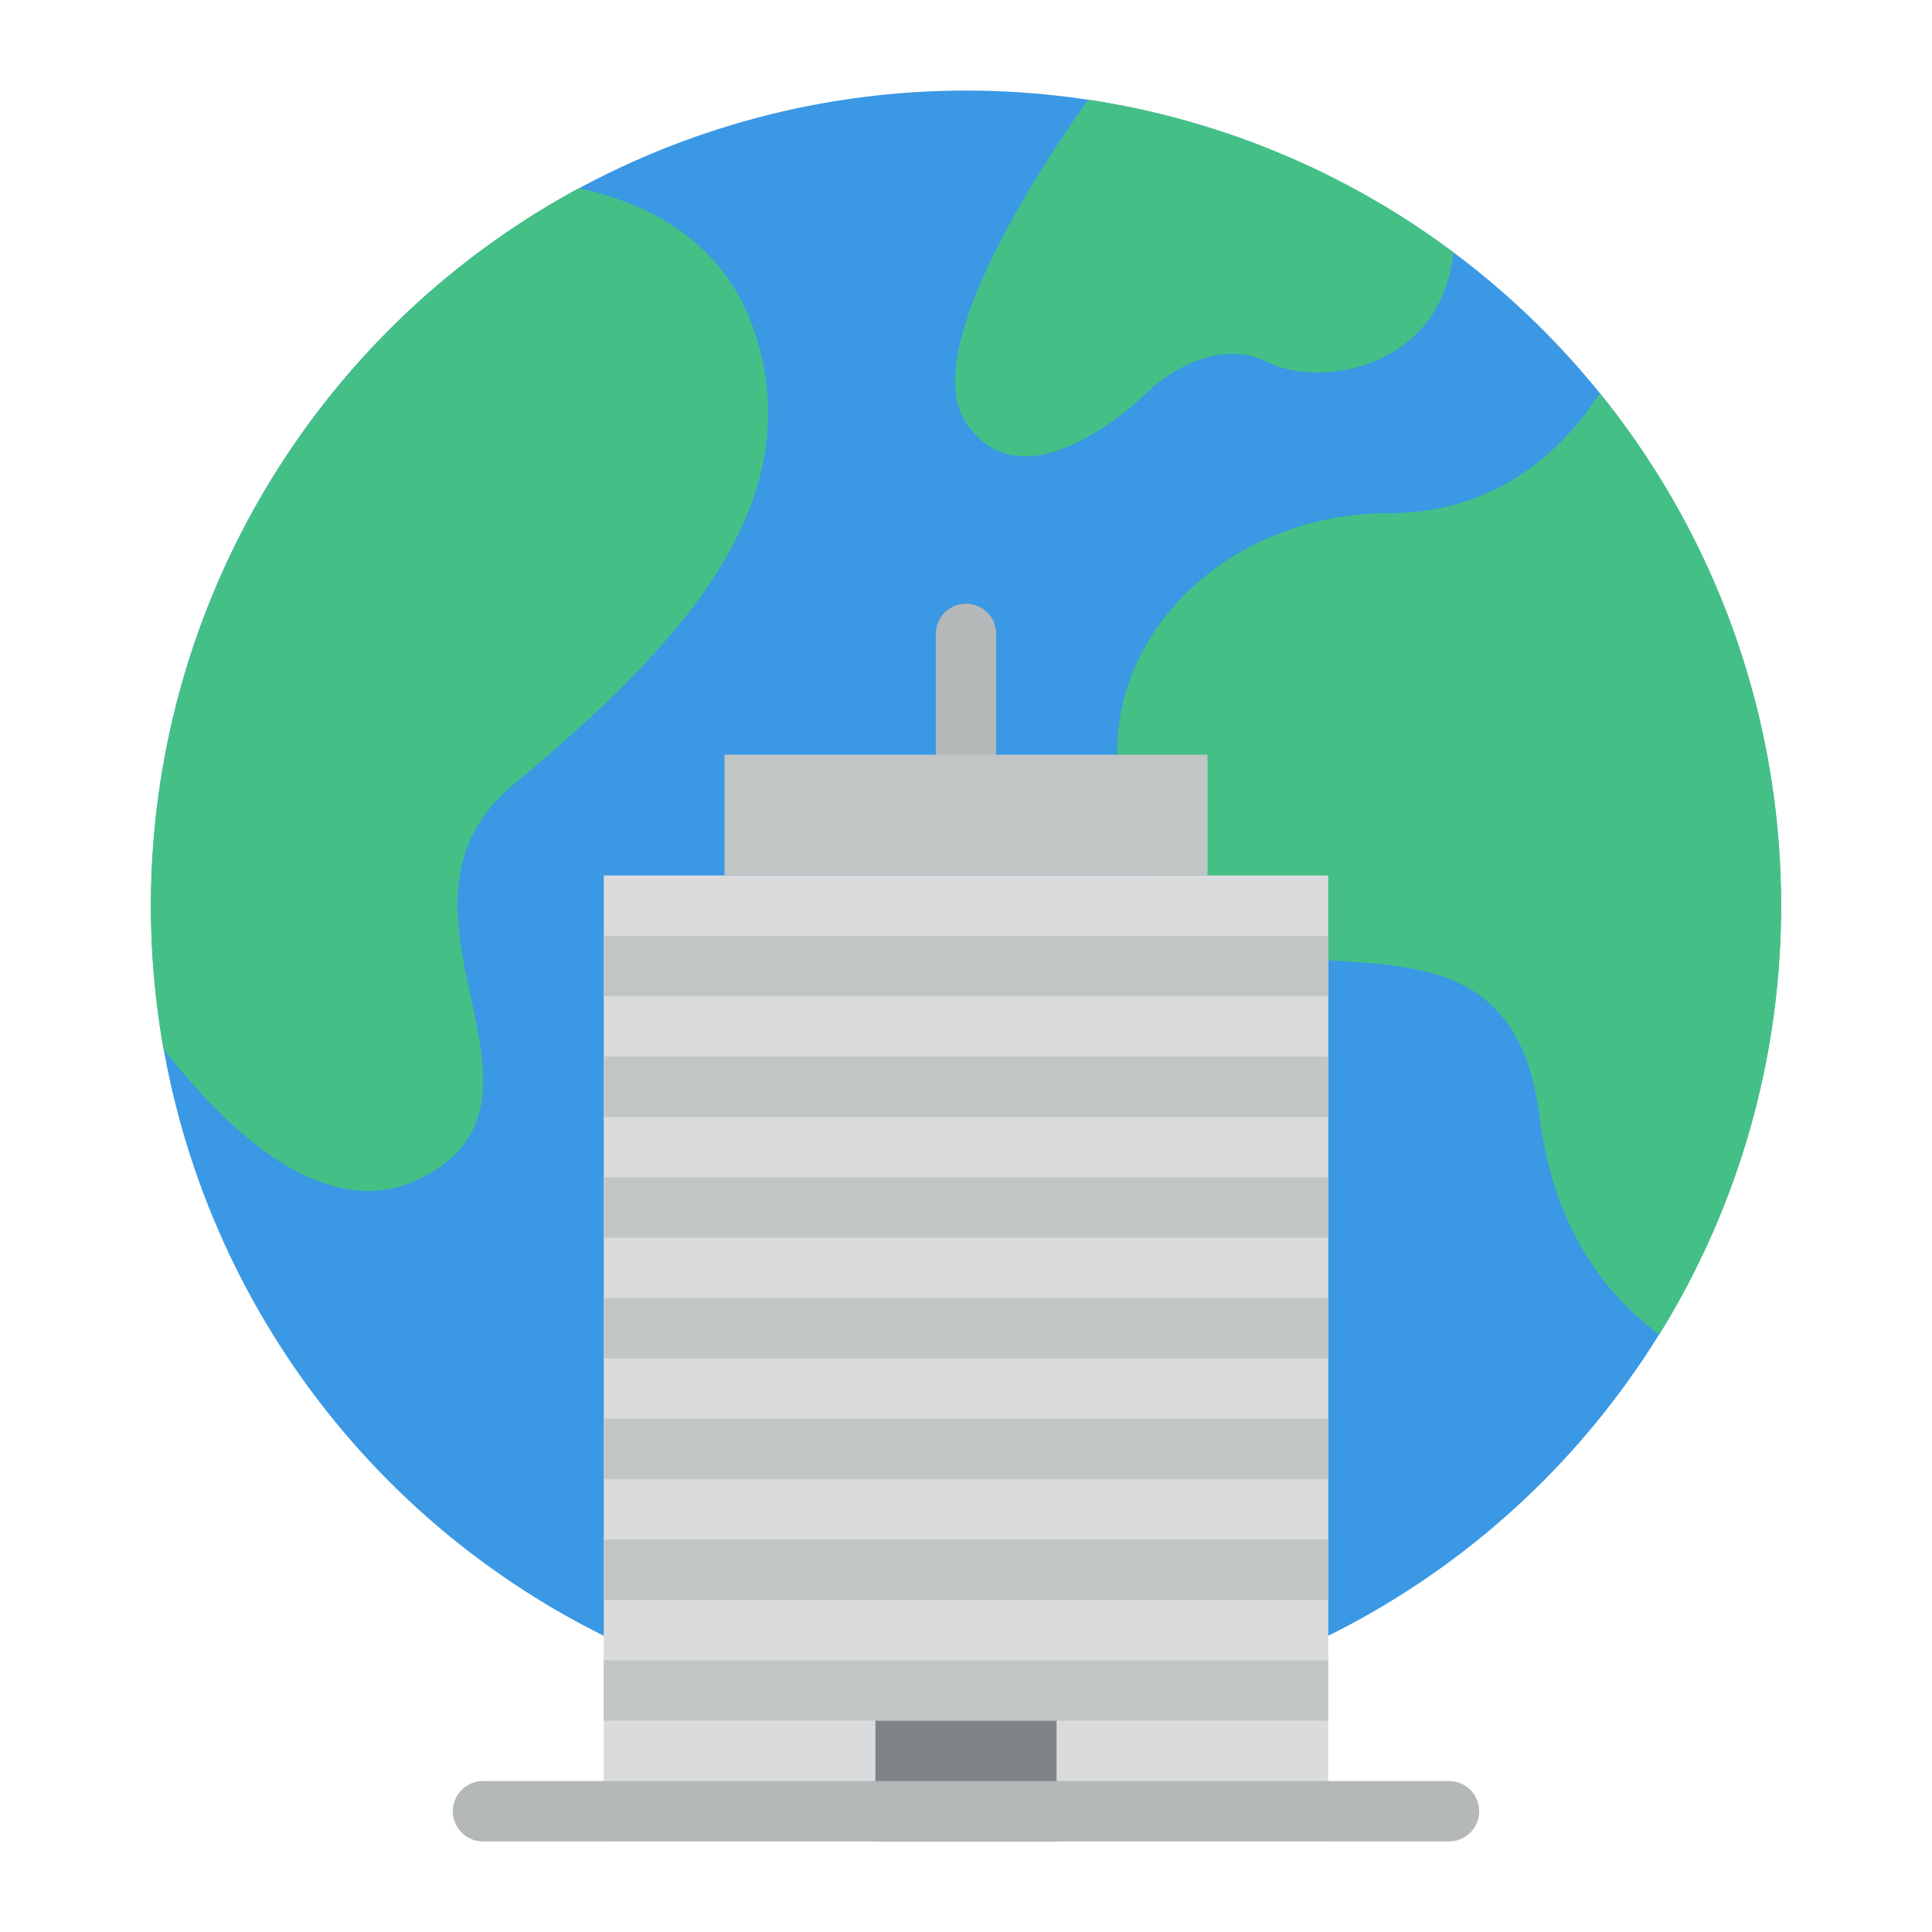<svg xmlns="http://www.w3.org/2000/svg" id="Flat" viewBox="0 0 512 512"><circle cx="256" cy="240" r="216" style="fill:#3a98e4"></circle><path d="M385.18,66.88C381.87,98.03,349.61,102.81,336,96c-16-8-32,8-32,8s-32,32-48,8c-12.23-18.35,17.62-64.75,32.35-85.59h.01A214.828,214.828,0,0,1,385.18,66.88Z" style="fill:#44c086"></path><path d="M472,240a215.057,215.057,0,0,1-32.3,113.68C425.73,343.29,411.71,325.66,408,296c-8-64-70.59-25.11-96-56-39.38-47.87,0-104,56-104,29.7,0,46.99-17.88,55.95-31.82A215.047,215.047,0,0,1,472,240Z" style="fill:#44c086"></path><path d="M136,208c-39.41,32.984,17.493,82.49-24,104-25.772,13.361-52.45-13.24-68.67-34.03a.01.01,0,0,1-.01-.01A216.4,216.4,0,0,1,153.42,49.87C171.57,53.79,191.91,63.74,200,88,216,136,175.283,175.123,136,208Z" style="fill:#44c086"></path><rect x="160" y="232" width="192" height="256" style="fill:#d9dbdd"></rect><path d="M256,208a8,8,0,0,1-8-8V168a8,8,0,0,1,16,0v32A8,8,0,0,1,256,208Z" style="fill:#b5b8b9"></path><rect x="160" y="280" width="192" height="16" style="fill:#c2c5c6"></rect><rect x="160" y="248" width="192" height="16" style="fill:#c2c5c6"></rect><rect x="160" y="312" width="192" height="16" style="fill:#c2c5c6"></rect><rect x="160" y="344" width="192" height="16" style="fill:#c2c5c6"></rect><rect x="160" y="376" width="192" height="16" style="fill:#c2c5c6"></rect><rect x="160" y="408" width="192" height="16" style="fill:#c2c5c6"></rect><rect x="160" y="440" width="192" height="16" style="fill:#c2c5c6"></rect><rect x="232" y="456" width="48" height="32" style="fill:#7e8488"></rect><path d="M384,488H128a8,8,0,0,1,0-16H384a8,8,0,0,1,0,16Z" style="fill:#b5b8b9"></path><rect x="192" y="200" width="128" height="32" style="fill:#c2c5c6"></rect></svg>